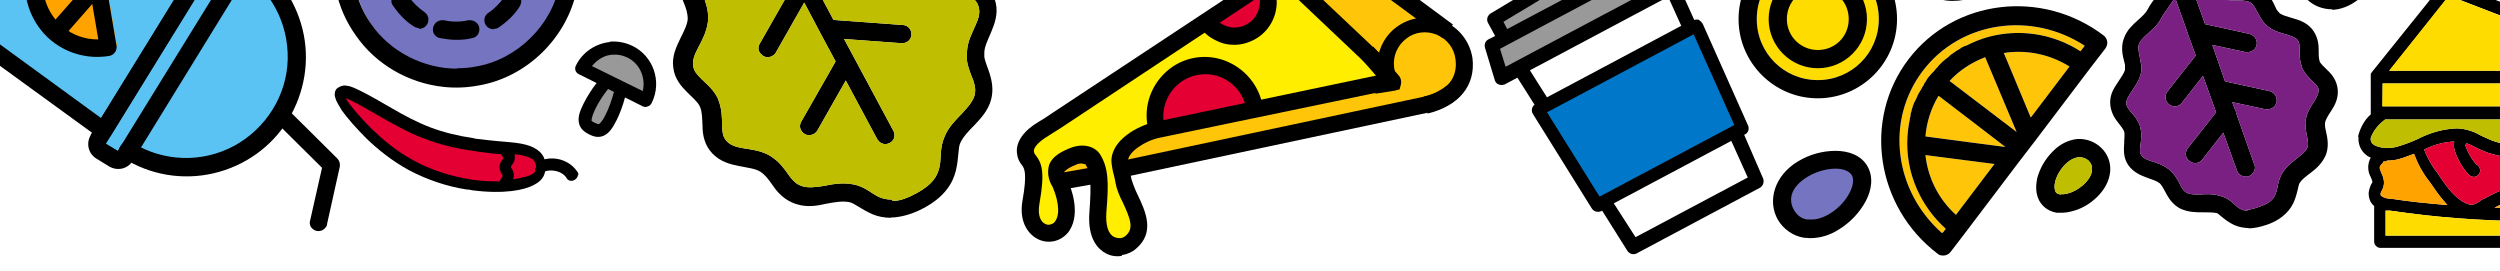 <?xml version="1.0" encoding="UTF-8"?>
<svg id="Layer_1" data-name="Layer 1" xmlns="http://www.w3.org/2000/svg" version="1.1" viewBox="0 0 590 64">
  <defs>
    <style>
      .cls-1 {
        fill: #ffdc00;
      }

      .cls-1, .cls-2, .cls-3, .cls-4, .cls-5, .cls-6, .cls-7, .cls-8, .cls-9, .cls-10, .cls-11, .cls-12 {
        stroke-width: 0px;
      }

      .cls-2 {
        fill: #e40032;
      }

      .cls-3 {
        fill: #ffc609;
      }

      .cls-4 {
        fill: #0077c8;
      }

      .cls-5 {
        fill: #bfbe00;
      }

      .cls-6 {
        fill: #999;
      }

      .cls-7, .cls-13 {
        fill: #000;
      }

      .cls-8 {
        fill: #792082;
      }

      .cls-9 {
        fill: #7474c1;
      }

      .cls-10 {
        fill: #fe0;
      }

      .cls-13 {
        stroke: #000;
        stroke-miterlimit: 10;
        stroke-width: .5px;
      }

      .cls-11 {
        fill: #ffa300;
      }

      .cls-12 {
        fill: #5bc2f4;
      }
    </style>
  </defs>
  <path class="cls-1" d="M429,18.9c-8,0-14.4-6.4-14.4-14.4s6.4-14.4,14.4-14.4,14.4,6.4,14.4,14.4-6.4,14.4-14.4,14.4Z"/>
  <path class="cls-9" d="M108.5,16.9c-8,0-16.1-4.1-20.7-10.9h0c-6-8.4-6.2-20.8-.3-29.4,0-.1.2-.3.2-.4h0c8.4-2.3,20-4.9,34.6-6.9.1.1.3.2.4.3h0c8.3,5.6,12.7,16.4,10.7,26.3h0c-1.8,10.2-10.4,18.9-20.4,20.5h0s0,0,0,0c-1.5.3-3,.4-4.4.4h0Z"/>
  <path class="cls-3" d="M458.3,55c-11.3-10-13.4-26.6-4.5-38.3,8.9-11.7,25.6-14.1,38.2-5.9l-1,1.3c-6.7-4.3-14.6-5.3-21.7-3.4h0s0,0,0,0c-1.8.5-3.6,1.2-5.3,2.1,0,0-.1,0-.2,0-.3.1-.5.3-.8.4-.1,0-.2.1-.3.2-.2.1-.4.3-.6.4-.2,0-.3.2-.5.3-.1,0-.2.1-.3.2-.4.3-.8.5-1.1.8-.1,0-.2.2-.3.3-.2.1-.4.3-.5.4-.1,0-.3.2-.4.3-.2.1-.3.3-.5.4-.1.1-.3.3-.4.4-.1.1-.3.3-.4.4-.2.2-.3.3-.4.5-.1.1-.3.3-.4.4-.2.2-.3.4-.5.6,0,.1-.2.2-.3.3-.3.3-.5.6-.8.9h0s0,0,0,0c0,0,0,0,0,0-.3.3-.5.6-.7,1,0,.1-.1.2-.2.3-.1.2-.3.4-.4.7,0,.2-.2.3-.3.5-.1.2-.2.4-.3.5,0,.2-.2.4-.3.5,0,.2-.2.3-.3.5,0,.2-.2.4-.3.6,0,.2-.1.3-.2.5,0,.2-.2.4-.3.6,0,.1-.1.3-.2.4-.1.3-.3.7-.4,1,0,.2-.1.4-.2.6,0,.1,0,.3-.1.4,0,.3-.1.5-.2.7,0,0,0,.2,0,.3,0,.3-.1.6-.2.9,0,0,0,.1,0,.2-.4,1.9-.6,3.8-.6,5.7h0c0,7.4,3.2,14.8,9.1,20.1l-.6.8Z"/>
  <path class="cls-3" d="M461.6,50.7c-4.2-3.8-6.6-8.8-7.2-14.1l16.3,2.1-9.1,12Z"/>
  <path class="cls-3" d="M473.4,34.7l-9.2-1.2-9.8-1.3c.3-3.4,1.3-6.6,3.1-9.6l8.5,6.5,7.3,5.6Z"/>
  <path class="cls-3" d="M476,31.2l-15.9-12.1c2.4-2.6,5.3-4.4,8.4-5.6l7.4,17.6Z"/>
  <path class="cls-3" d="M479.2,27.6l-4.5-10.8-1.8-4.3c5.2-.8,10.7.2,15.5,3.2l-9.1,12Z"/>
  <path class="cls-7" d="M458.5,60.3c0,0,.1,0,.2,0,.6,0,1.2-.3,1.6-.8l3.3-4.3,12.8-16.9,2-2.6,2-2.6,12.8-16.9,3.7-4.8h0c.3-.5.5-1,.4-1.6s-.4-1.1-.8-1.4c-14.6-11.1-35.3-8.6-46.1,5.6-10.8,14.2-7.7,34.8,6.9,45.9.3.3.8.4,1.2.4h0ZM458.3,55c-11.3-10-13.4-26.6-4.5-38.3,8.9-11.7,25.6-14.1,38.2-5.9l-1,1.3c-6.7-4.3-14.6-5.3-21.7-3.4h0s0,0,0,0c-1.8.5-3.6,1.2-5.3,2.1,0,0-.1,0-.2,0-.3.1-.5.3-.8.4-.1,0-.2.1-.3.2-.2.1-.4.3-.6.4-.2,0-.3.2-.5.3-.1,0-.2.1-.3.2-.4.3-.8.5-1.1.8-.1,0-.2.2-.3.3-.2.1-.4.3-.5.4-.1,0-.3.2-.4.3-.2.1-.3.3-.5.4-.1.1-.3.3-.4.4-.1.1-.3.3-.4.4-.2.2-.3.3-.4.5-.1.1-.3.3-.4.4-.2.2-.3.4-.5.6,0,.1-.2.2-.3.3-.3.3-.5.6-.8.9h0s0,0,0,0c0,0,0,0,0,0-.3.3-.5.6-.7,1,0,.1-.1.2-.2.3-.1.2-.3.4-.4.7,0,.2-.2.3-.3.5-.1.2-.2.4-.3.5,0,.2-.2.4-.3.5,0,.2-.2.3-.3.5,0,.2-.2.4-.3.6,0,.2-.1.3-.2.5,0,.2-.2.4-.3.6,0,.1-.1.3-.2.4-.1.3-.3.7-.4,1,0,.2-.1.4-.2.6,0,.1,0,.3-.1.4,0,.3-.1.5-.2.7,0,0,0,.2,0,.3,0,.3-.1.6-.2.9,0,0,0,.1,0,.2-.4,1.9-.6,3.8-.6,5.7h0c0,7.4,3.2,14.8,9.1,20.1l-.6.8ZM530.5,53.9c1.3,0,2.9-.3,4.6-.9,3.7-1.3,5.6-3.6,6.4-5.7.8-2.1.9-3.6,1.2-4.1.5-.8,1.4-1.5,2.6-2.4,1.2-.9,2.6-2.1,3.5-4,.7-1.6.6-3.3.4-4.5-.2-1.2-.5-2.1-.5-2.7,0-.2,0-.4,0-.6.1-.7.7-1.7,1.5-2.9.8-1.2,1.7-2.9,1.5-5-.2-2.1-1.4-3.6-2.4-4.5-1-1-1.7-1.6-1.9-2.2h0s0,0,0-.1c-.2-.6-.2-1.5-.2-2.8,0-1.3-.3-3.1-1.6-4.7-1.4-1.6-3.1-2.1-4.5-2.5-1.4-.4-2.4-.7-3-1.1-.3-.3-.5-.5-.8-.9h0c-.6-1.1-1.3-3.6-3.9-5.1-1.8-1-3.6-1.1-5.1-1.1-1.5,0-2.6,0-3.3-.4-3-1.3-4.4-.8-9.1-2.9l-3.9-11.1h0c-.2-.6-.6-1-1.1-1.3-.5-.3-1.1-.3-1.7-.1s-1,.6-1.2,1.1c-.2.5-.3,1.1,0,1.7l4,11.1c-2.4,4.9-3.7,5.2-5.2,8.1-.4.8-1.2,1.5-2.3,2.5-1.1,1-2.5,2.2-3.2,4.1-1.1,2.8,0,5.2.2,6.4h0c0,.5,0,.8,0,1.2-.2.7-.8,1.6-1.6,2.8-.8,1.2-1.9,2.7-1.9,4.8,0,2,.9,3.6,1.7,4.6.8,1,1.4,1.8,1.6,2.3h0s0,0,0,.1c.2.6,0,1.5,0,2.9-.1,1.4-.2,3.3,1,5,1.2,1.7,3,2.4,4.3,2.9,1.4.5,2.4.8,3,1.3.2.1.3.3.4.4.4.5.8,1.3,1.4,2.4.6,1.1,1.6,2.4,3.1,3.2,1.9.9,3.7.9,5.2.9,1.5,0,2.6,0,3.5.2.5.2,1.4,1.3,3.3,2.4,1,.6,2.2,1,3.7,1.1.2,0,.4,0,.6,0h0ZM461.6,50.7c-4.2-3.8-6.6-8.8-7.2-14.1l16.3,2.1-9.1,12ZM486.6,50.2c.7,0,1.5-.1,2.2-.3,2.3-.5,4.5-1.8,6.2-3.5,1.8-1.8,2.8-3.8,3-5.9.2-2.1-.6-4.2-2.1-5.6-1.5-1.5-3.6-2.2-5.6-2.1-2.1.2-4.2,1.2-5.9,3-1.8,1.8-3,4-3.6,6.2-.5,2.3-.4,4.8,1.4,6.6.9.9,2,1.4,3.1,1.6.4,0,.9,0,1.3,0h0ZM530.5,49.7c-.1,0-.2,0-.3,0-.8,0-1.3-.3-1.8-.6-1-.6-1.9-2.1-4.2-2.8-1.9-.6-3.6-.5-5-.4-1.4,0-2.4,0-3.1-.4-.6-.3-.9-.7-1.3-1.4s-.9-1.9-1.8-3c-.3-.4-.7-.7-1.1-1.1-1.5-1.2-3.1-1.6-4.3-2-1.2-.4-1.8-.7-2.2-1.3-.4-.5-.4-1-.3-2.1.1-1.1.5-2.7,0-4.5h0s0,0,0,0c0-.1,0-.3-.1-.4-.6-1.7-1.6-2.7-2.3-3.5-.6-.8-.9-1.2-.9-1.9h0s0,0,0,0c0-.7.4-1.4,1.1-2.5.7-1.1,1.8-2.4,2.3-4.3.3-1,.2-2,0-2.8-.3-2.2-.8-3.2-.4-4.3.3-.8,1-1.5,2-2.4,1-.9,2.4-2,3.3-3.8.7-1.3,1.8-2.5,3.2-4.8l3.1,8.7h0c0,.3.2.7.3.9l1.5,4.1-6.7,8.5c-.5.7-.6,1.6-.2,2.3.4.8,1.2,1.2,2,1.2.6,0,1.2-.3,1.6-.8l5-6.4,3.1,8.6-6.7,8.5h0c-.5.7-.6,1.6-.2,2.3s1.2,1.2,2,1.2c.6,0,1.2-.3,1.6-.8l5-6.4,3.2,8.9h0c.3.9,1.2,1.5,2.2,1.5.7,0,1.3-.4,1.7-1,.4-.6.5-1.3.2-1.9l-4.3-12.2c0-.3-.1-.6-.3-.9l-.6-1.6,7.9,1.7h0c.1,0,.3,0,.4,0,1.1,0,2.1-.8,2.2-1.9.1-1.1-.6-2.1-1.7-2.4l-10.5-2.3-2.3-6.6h0s0,0,0,0l-.7-2,7.9,1.7c.1,0,.3,0,.4,0,1.1,0,2.1-.8,2.2-1.9.1-1.1-.6-2.1-1.7-2.4l-10.5-2.3-2.9-8.1c2.6.8,4.2,1.1,5.5,1.7,1.8.8,3.6.8,5,.8,1.4,0,2.4.1,3.1.5,1,.6,1.2,1.7,2.4,3.6h0c.4.7,1,1.5,1.8,2.1,1.6,1.2,3.2,1.5,4.5,1.9,1.2.4,2,.7,2.4,1.2.4.5.5,1,.5,2,0,1-.1,2.5.5,4.2h0s0,0,0,0c0,.1,0,.2.1.4h0c.8,1.7,2,2.7,2.8,3.5.8.8,1.1,1.2,1.1,1.8,0,.6-.3,1.3-.9,2.4-.7,1.1-1.7,2.4-2.1,4.3-.1.5-.2,1-.1,1.5,0,1.5.4,2.6.5,3.4.1.9.2,1.3-.1,2-.3.8-1.1,1.4-2.2,2.3-1.1.9-2.5,1.8-3.6,3.5-1.2,2-1.1,3.7-1.6,4.9-.5,1.2-1,2.2-3.9,3.2-1.4.5-2.3.7-3,.7h0ZM486.5,45.9c-.6,0-1-.2-1.2-.4-.3-.3-.6-1.2-.3-2.5.3-1.4,1.2-3,2.4-4.2s2.3-1.6,3.2-1.7c.9,0,1.6.2,2.3.8.6.6.9,1.3.8,2.2,0,.9-.5,2-1.7,3.2-1.2,1.2-2.8,2.1-4.2,2.4-.5.1-1,.2-1.3.1h0ZM473.4,34.7l-9.2-1.2-9.8-1.3c.3-3.4,1.3-6.6,3.1-9.6l8.5,6.5,7.3,5.6ZM476,31.2l-15.9-12.1c2.4-2.6,5.3-4.4,8.4-5.6l7.4,17.6ZM479.2,27.6l-4.5-10.8-1.8-4.3c5.2-.8,10.7.2,15.5,3.2l-9.1,12ZM429,23.2c10.3,0,18.7-8.4,18.7-18.7s-8.4-18.7-18.7-18.7-18.7,8.4-18.7,18.7,8.4,18.7,18.7,18.7ZM429,18.9c-8,0-14.4-6.4-14.4-14.4s6.4-14.4,14.4-14.4,14.4,6.4,14.4,14.4-6.4,14.4-14.4,14.4ZM429,16.1c6.4,0,11.6-5.2,11.6-11.6s-5.2-11.6-11.6-11.6-11.6,5.2-11.6,11.6,5.2,11.6,11.6,11.6ZM429,11.8c-4,0-7.3-3.2-7.3-7.3s3.2-7.3,7.3-7.3,7.3,3.2,7.3,7.3-3.2,7.3-7.3,7.3ZM550.4,2.3c.1,0,.3,0,.4,0,2.4-.2,4.8-1.4,6.9-3.4,2.1-2.1,3.5-4.6,4.1-7.3.6-2.6.4-5.5-1.6-7.5-2-2-4.9-2.2-7.5-1.6-2.6.6-5.2,2.1-7.3,4.1-2.1,2.1-3.3,4.4-3.4,6.8-.2,2.4.7,4.7,2.4,6.4,1.6,1.6,3.8,2.4,6,2.4h0ZM461,.2c1.7,0,3.1-.3,4.3-.8,2.8-1.2,4.4-2.7,5.6-2.9,1.5-.3,3.4,0,5.5.4,2.1.4,4.6.8,7.2,0,2.2-.7,3.7-2.2,4.8-3.6,1-1.3,1.8-2.5,2.6-3.3.3-.3.6-.5.9-.7,1.1-.7,2.9-.9,4.9-1.3,2-.4,4.5-1,6.4-3,1.9-2,2.2-4.5,2.3-6.4,0-1.9,0-3.5.6-4.6,0,0,0-.2.1-.2.5-1,1.7-2,3-3.3,1.3-1.3,2.9-3.1,3.2-5.7.4-2.7-.7-5-1.6-6.8-.9-1.9-1.7-3.4-1.8-4.7,0-.7,0-1.4.3-2.1h0c.4-1.2,1.2-2.8,1.6-4.7,8.1-.2,16.2-.6,24.2-1.2,0,.2,0,.4,0,.6,2.1,11.6,11.7,21.1,23.4,23.1,2.7.5,5.5.6,8.2.3h0c8.1-.9,15.9-5.3,20.6-12.1,4.7-6.4,6.3-14.7,4.8-22.4,3-1,6.1-2,9-3.2h0c.5-.1.9-.4,1.2-.7h0s0,0,0,0c.5-.6.6-1.5.3-2.2-3.7-16.9-12.5-32.8-25-45.4-24.3-25.2-63.2-36.1-98.1-27.7-37.2,8.2-67.6,37.8-75,73.2h0c-.2.6-.2,1.2,0,1.8.3.5.8.9,1.4,1.1,3.6,1.6,7.3,3,11,4.2-.6,2.4-.2,4.9,1.1,7,1.4,2.3,3.7,3.8,6.4,4.2s5.6-.3,8.4-2c1.8-1.1,3.3-2.5,4.6-4,1.9.4,3.7.7,5.6,1-.7.6-1.6,1.2-2.6,2-1.6,1.2-3.4,2.8-4.1,5.5-.6,2.7.3,5,1.1,6.9.8,1.9,1.6,3.5,1.6,4.8,0,.4,0,.7,0,1.1-.2,1.1-.7,2.4-1.3,4-.5,1.6-1,3.7-.3,6,.7,2.7,2.4,4.5,3.9,6,1.5,1.6,2.8,2.9,3.4,4.3.5,1.1.3,3.5,1,6.4.7,3,2.7,6.3,7.6,8.9,2.6,1.4,4.9,2.1,6.9,2.2h0c.3,0,.5,0,.7,0h0ZM550.1-2c-1,0-1.9-.4-2.6-1.1-.8-.8-1.2-1.8-1.1-3,0-1.2.7-2.6,2.2-4.1,1.5-1.5,3.5-2.6,5.2-3,1.7-.4,2.9-.1,3.5.4.5.5.8,1.7.4,3.4-.4,1.7-1.5,3.7-3,5.2-1.5,1.5-2.9,2.1-4.1,2.2-.2,0-.3,0-.4,0h0ZM461-4c-.2,0-.3,0-.5,0h0c-1.3-.1-2.9-.6-5.1-1.8-4.1-2.2-5-4-5.4-6.1-.5-2,0-4.4-1.2-7.2-1.1-2.4-2.8-4.1-4.2-5.6-1.4-1.5-2.5-2.7-2.9-4.2-.3-1.2-.2-2.2.3-3.5.4-1.3,1.2-2.8,1.5-4.7,0-.6.1-1.3,0-2-.1-2.5-1.2-4.6-2-6.3-.7-1.7-1.1-3-.8-4.2.3-1.2,1.1-2,2.4-3,1.4-1,3.2-2.1,4.6-4.2,0-.2.2-.3.3-.4h0s0,0,0,0c.2-.4.4-.8.6-1.2h0c.2-.3.3-.7.4-1.1.3-1.2.4-2.3.6-3.3.3-1.6.6-2.5,1.5-3.4,1-.9,2.4-1.2,4.3-1.4,1.9-.3,4.2-.4,6.5-1.6,1.2-.7,2.1-1.6,2.9-2.4,1.9-2.3,2.6-4.2,4.6-4.9,1.4-.5,3-.4,5.1-.2,2,.3,4.4.6,7,0,2.7-.7,5.4-.5,10.5-1.6l-7.1,13.3-16.3,1.1h0c-1.2,0-2.1,1.1-2.1,2.2,0,1.2,1,2.1,2.2,2.1,0,0,0,0,.1,0l13.6-1-7.4,13.9-16.3,1.2h0c-1.2,0-2.1,1-2.1,2.2,0,1.2,1,2.1,2.2,2.1,0,0,0,0,.1,0l13.6-1-11.6,21.6c-.4.7-.4,1.5,0,2.2.4.7,1.1,1.1,1.9,1,.8,0,1.5-.5,1.9-1.2l7.4-13.8,6.7,11.8c.4.7,1.2,1.1,2,1.1.8,0,1.5-.5,1.8-1.1.4-.7.4-1.5,0-2.1l-8.1-14.2,3.6-6.7s0,0,0,0l3.8-7.2,6.7,11.8c.4.7,1.2,1.1,2,1.1.8,0,1.5-.5,1.8-1.1s.4-1.5,0-2.1l-8.1-14.2,3.4-6.4h0c.2-.2.3-.5.4-.8l7.5-14c2,5,3.6,7,4.5,9.6,0,.1.1.2.1.3h0c0,.1.1.2.2.3.9,2.2,2.3,3.8,3.5,5.2,1.3,1.6,2.3,2.9,2.6,4.3.5,2.1-.7,3.7-1.5,6.6h0c-.3,1.1-.5,2.3-.4,3.7.2,2.6,1.4,4.6,2.3,6.3.9,1.7,1.4,3.1,1.2,4.3-.2,1.2-.8,2-1.9,3.1-1.1,1.1-2.8,2.3-3.8,4.4,0,.2-.2.3-.2.5,0,0,0,0,0,0-1,2.3-.9,4.4-.9,6.1,0,1.7-.3,2.7-1.1,3.7-.9.9-2.2,1.3-4,1.7-1.8.3-4.1.6-6.3,1.8-.6.4-1.2.8-1.6,1.2h0s0,0,0,0c-1.4,1.3-2.3,2.7-3.1,3.8-.8,1.1-1.5,1.7-2.7,2.1-1.4.5-3.1.3-5.1,0-2-.4-4.4-.9-7-.4-3,.5-4.6,2.4-6.4,3.1-.8.3-1.6.6-2.7.5h0ZM529.3-10.4c2.2,0,4.4-.3,6.5-1.2,8.5-3.4,12.6-13.2,9.2-21.7h0c-.4-1.1-1.7-1.6-2.8-1.2l-7.9,3.2c-.6-3.3-1.6-6.9-2.8-9.8-1.4-3.4-2.7-5.4-4.7-6.4-2-1-4-.3-5.3.3-1.4.5-3.2,1.4-4,3.5-.8,2.1-.3,4.5,1,7.9,1.2,2.9,2.9,6.1,4.8,9l-7.9,3.2h0c-.5.2-1,.6-1.2,1.2-.2.5-.2,1.1,0,1.7,2.6,6.4,8.7,10.3,15.2,10.4h0ZM529.3-14.7c-4.1,0-7.8-2.3-10-5.9l22-8.9c1.2,5.7-1.6,11.6-7.2,13.9-1.6.6-3.2.9-4.8.9h0ZM419.9-19.7c.7,0,1.4,0,2.1,0,1.8-.2,3.7-.8,5.4-1.8,6.8-3.9,9.1-12.7,5.2-19.5h0c-.3-.5-.8-.9-1.3-1-.6-.1-1.1,0-1.6.2l-5.8,3.3c-.9-2.6-2.1-5.3-3.3-7.4-1.6-2.7-2.9-4.3-4.9-4.9s-3.6.2-4.7.9c-1.1.6-2.6,1.7-3.1,3.6-.4,2,.3,4,1.8,6.7,1.2,2.2,3,4.5,4.8,6.6l-5.8,3.3h0c-1,.6-1.4,1.9-.8,3,2.6,4.5,7.2,7,12.1,7.2h0ZM420.3-24c-2.7,0-5.3-1.3-7.2-3.4l16.4-9.5c1.4,4.4-.2,9.2-4.3,11.5-1.2.7-2.5,1.1-3.7,1.3-.4,0-.8,0-1.2,0h0ZM527.3-28.5c-1.9-2.7-3.8-6.2-4.9-8.9-1.2-3-1.1-4.4-1-4.7.1-.4.4-.6,1.6-1,1.1-.5,1.5-.5,1.9-.4.4.2,1.4,1.1,2.6,4.1,1.1,2.8,2.2,6.6,2.7,9.8l-2.8,1.1ZM563.6-34.9c-1.4,0-2.9-.1-4.3-.4h0s0,0,0,0c-9.7-1.6-18.1-9.9-19.8-19.6h0c-1.9-9.5,2.4-19.8,10.4-25.2h0c.1,0,.3-.2.4-.3,14.3,1.9,25.5,4.4,33.7,6.6h0c0,.1.1.3.2.4,5.7,8.2,5.5,20-.3,28h0c-4.5,6.5-12.3,10.4-20.1,10.4h0ZM418.3-35.3c-1.8-2-3.7-4.5-4.9-6.6-1.3-2.3-1.4-3.4-1.3-3.6,0-.2.1-.3,1-.8.9-.5,1-.5,1.2-.5.2,0,1.1.6,2.4,2.9,1.2,2.1,2.4,4.9,3.3,7.5l-1.7,1ZM563.6-41.6c1.2,0,2.4-.1,3.6-.4h0c.6-.1,1.1-.4,1.4-.9.3-.5.4-1.1.3-1.6-.1-.6-.5-1.1-1-1.4-.5-.3-1.1-.4-1.7-.3-1.8.4-3.7.4-5.5,0-.6-.1-1.2,0-1.7.3-.5.3-.8.8-1,1.4-.1.6,0,1.2.3,1.6.3.5.8.8,1.4.9,1.2.3,2.4.4,3.6.4h0ZM554.8-44.3h0c1,0,1.8-.6,2.1-1.5.3-.9,0-1.9-.9-2.4-1.4-1-2.7-2.2-3.7-3.7-.3-.5-.8-.9-1.4-1s-1.2,0-1.7.3c-.5.3-.8.8-.9,1.4-.1.6,0,1.2.4,1.6,1.3,1.9,2.9,3.6,4.8,4.8.4.2.8.4,1.2.4h0ZM572.5-44.3h0c.4,0,.8-.2,1.2-.4,1.9-1.3,3.6-2.9,4.8-4.8.3-.5.5-1.1.4-1.6-.1-.6-.4-1.1-.9-1.4s-1.1-.4-1.7-.3c-.6.1-1.1.5-1.4,1-1,1.4-2.2,2.7-3.7,3.7-.8.5-1.2,1.5-.9,2.5.3.9,1.2,1.5,2.1,1.5h0ZM563.6-51.1c4.7,0,8.5-3.8,8.5-8.5s-3.8-8.5-8.5-8.5-8.5,3.8-8.5,8.5,3.8,8.5,8.5,8.5ZM579.1-54.2h0c1,0,1.9-.7,2.1-1.8.5-2.4.5-4.8,0-7.2h0c-.1-.6-.4-1.1-.9-1.4-.5-.3-1.1-.4-1.6-.3-.6.1-1.1.5-1.4,1-.3.5-.4,1.1-.3,1.7.4,1.8.4,3.7,0,5.5-.1.6,0,1.3.4,1.8.4.5,1,.8,1.7.8h0ZM548.2-54.2h0c.6,0,1.3-.3,1.7-.8.4-.5.6-1.2.4-1.8-.4-1.8-.4-3.7,0-5.5.1-.6,0-1.2-.3-1.7-.3-.5-.8-.8-1.4-1-.6-.1-1.2,0-1.6.3-.5.3-.8.8-.9,1.4-.5,2.4-.5,4.8,0,7.2.2,1,1.1,1.8,2.2,1.8h0ZM563.6-55.4c-2.3,0-4.2-1.8-4.2-4.2s1.8-4.2,4.2-4.2,4.2,1.8,4.2,4.2-1.8,4.2-4.2,4.2ZM426.4-57.1c-.4,0-.8,0-1.2,0-1.5-.2-2.6-1-3.4-2.2-.8-1.3-.9-2.6-.5-4,.5-1.4,1.6-2.9,3.7-4.2,2.1-1.3,4.7-2,6.8-2s3.5.7,4.1,1.6c.5.9.5,2.4-.4,4.3-1,1.9-2.8,3.9-4.9,5.2-1.6,1-3,1.4-4.3,1.5h0ZM510.7-57.7c-.6-2.5-2.2-4.3-3.5-5.9-1.4-1.6-2.5-3-3-4.4,0-.1,0-.2-.1-.3h0s0,0,0,0c0,0,0-.1-.1-.2-1.4-3.9-3.3-5.1-5.7-12.7l1.1-2c1.4,0,2.8,0,4.3,0,15.3,0,28.8.9,40.5,2.2-6.2,5.6-9.7,13.8-9.5,22.1-7.9.7-15.9,1.1-23.9,1.2h0ZM522.9-59.6c.5,0,1,0,1.5-.1,2.6-.4,4.8-2,6.1-4.2,2.7-4.5.8-10.5-4.7-13.8-2.8-1.7-5.9-2.5-8.9-2.5-3,0-6,1-7.5,3.6-1.5,2.6-1,5.7.4,8.3,1.4,2.6,3.6,5,6.4,6.7,2.2,1.3,4.5,2,6.7,2h0ZM444.9-62c-1.7-.3-3.4-.6-5.1-.9,1-2.5,1.2-5.2-.2-7.5-1.6-2.6-4.7-3.6-7.8-3.6-3,0-6.3.9-9.1,2.7-1.5.9-2.8,2.1-3.8,3.3-2.3-.8-4.6-1.6-6.9-2.5,3.5-1.4,9.2-3.3,17.5-5.3,13.9-3.3,35-6.7,64.4-7.3-7.5,2.1-9.5,1.1-13.9,2.3-1.5.4-3.2.2-5.3,0-2.1-.3-4.6-.5-7.1.4-3.7,1.4-5.1,4.6-6.4,6.2h0s0,0,0,0c-.5.6-1,1-1.6,1.4-1.2.7-2.9.9-5,1.1-2,.3-4.5.6-6.6,2.4-2,1.7-2.6,4-2.9,5.9,0,.5-.2,1-.3,1.5h0ZM522.6-64c-1.2,0-2.6-.4-4.1-1.3-2-1.2-3.8-3.1-4.8-5-.9-1.8-1-3.3-.5-4.2.5-.8,1.8-1.5,3.8-1.5,2,0,4.5.6,6.6,1.9,4.1,2.5,4.6,5.5,3.2,7.9-.7,1.2-1.8,1.9-3.1,2.2-.3,0-.7,0-1.1,0h0ZM576.7-66.2h0c.8,0,1.5-.5,1.9-1.2.4-.7.3-1.6-.1-2.2-1.3-1.9-2.9-3.6-4.8-4.8h0c-.5-.3-1.1-.5-1.6-.4-.6.1-1.1.4-1.4.9-.3.5-.4,1.1-.3,1.6.1.6.5,1.1.9,1.4,1.4,1,2.7,2.2,3.7,3.7.4.6,1.1,1,1.8,1h0ZM550.5-66.2h0c.7,0,1.4-.4,1.8-1,1-1.4,2.2-2.7,3.7-3.7h0c.5-.3.8-.8.9-1.4.1-.6,0-1.2-.3-1.6-.3-.5-.8-.8-1.4-.9-.6-.1-1.2,0-1.6.4-1.9,1.3-3.6,2.9-4.8,4.8h0c-.5.7-.5,1.5-.1,2.3s1.1,1.2,2,1.1h0ZM590.9-69.3c-.3-.9-.7-1.8-1.1-2.7,1.9.6,3.4,1.1,4.7,1.5-1.2.4-2.4.8-3.6,1.2h0ZM566.8-72.9c1.1,0,2.1-.8,2.2-1.9.1-1.1-.6-2.1-1.8-2.3-2.4-.5-4.9-.5-7.2,0h0c-.6.1-1.1.4-1.4.9-.3.5-.4,1.1-.3,1.6.1.6.4,1.1.9,1.4.5.3,1.1.4,1.6.3,1.8-.4,3.7-.4,5.5,0h0c.1,0,.3,0,.4,0h0ZM597.6-74c-10.6-3.8-42.8-13.6-94-13.6s-59.3,3.8-75.1,7.5c-9,2.2-15.2,4.3-18.9,5.8,8.4-31.9,36.7-58.5,70.8-66h0s0,0,0,0c33.4-8,70.9,2.6,94,26.5,0,0,0,0,0,0,11.1,11.2,19,25,23,39.8h0ZM580.1-85.4h0c.7,0,1.3-.3,1.8-.9.4-.5.5-1.3.4-1.9-.7-2.7-1.7-5.3-2.9-7.7-.2-.5-.7-.9-1.2-1.1-.5-.2-1.2-.2-1.7,0-.5.3-.9.7-1.1,1.3-.2.6-.1,1.2.1,1.7,1.1,2.3,2,4.6,2.7,7,.2.9,1.1,1.6,2.1,1.6h0ZM573.3-99.8h0c.8,0,1.5-.5,1.9-1.2.3-.7.3-1.6-.2-2.2-10-14-25.6-22.9-41.7-27.3-1.9-.5-3.9-1-5.8-1.5-.6-.1-1.1,0-1.6.3-.5.3-.8.8-.9,1.4-.1.6,0,1.1.3,1.6.3.5.8.8,1.4.9,1.9.4,3.7.9,5.6,1.4h0c15.4,4.3,30.1,12.7,39.3,25.7.4.6,1.1,1,1.9.9h0Z"/>
  <path class="cls-7" d="M210.4,51.3c.2,0,.5,0,.7,0h0c2-.2,4.3-.8,6.9-2.2,4.9-2.6,6.9-5.9,7.6-8.9.7-3,.5-5.3,1-6.4.6-1.4,1.9-2.8,3.4-4.3,1.5-1.6,3.2-3.4,3.9-6,.6-2.3.2-4.3-.3-6-.5-1.6-1.1-2.9-1.3-4,0-.4,0-.7,0-1.1,0-1.3.8-2.9,1.6-4.8.8-1.9,1.7-4.3,1.1-6.9-.6-2.7-2.5-4.3-4.1-5.5-1-.7-1.9-1.4-2.6-2,1.9-.3,3.7-.6,5.6-1,1.2,1.5,2.8,2.9,4.6,4,2.8,1.7,5.7,2.4,8.4,2,2.6-.4,5-2,6.4-4.2,1.3-2.1,1.7-4.6,1.1-7,3.7-1.2,7.4-2.6,11-4.2.6-.2,1.1-.6,1.4-1.1.3-.5.3-1.2,0-1.8h0c-7.4-35.4-37.9-65-75-73.2-34.9-8.3-73.8,2.6-98.1,27.7-12.5,12.6-21.2,28.4-25,45.4-.3.7-.2,1.6.3,2.2h0s0,0,0,0c.3.4.7.6,1.2.8h0c3,1.2,6,2.3,9,3.2-1.5,7.7.1,15.9,4.8,22.4,4.7,6.8,12.4,11.2,20.6,12.1h0c2.7.3,5.5.2,8.2-.3,11.6-1.9,21.3-11.5,23.4-23.1,0-.2,0-.4,0-.6,8.1.7,16.1,1.1,24.2,1.2.4,1.9,1.3,3.5,1.6,4.7h0s0,0,0,0c.2.8.3,1.4.3,2.1-.1,1.3-.9,2.9-1.8,4.7-.9,1.9-2,4.1-1.6,6.8.3,2.6,1.9,4.4,3.2,5.7,1.3,1.3,2.5,2.3,3,3.3,0,0,0,.1.1.2.5,1.1.5,2.6.6,4.6,0,1.9.4,4.4,2.3,6.4,1.9,2,4.3,2.6,6.4,3,2,.4,3.8.6,4.9,1.3.3.2.6.4.9.7.8.7,1.6,1.9,2.6,3.3,1,1.3,2.5,2.8,4.8,3.6,2.6.9,5.1.5,7.2,0,2.1-.4,3.9-.7,5.5-.4,1.2.2,2.8,1.7,5.6,2.9,1.2.5,2.7.8,4.3.8h0ZM210.4,47.1c-1.1,0-1.9-.2-2.7-.5-1.8-.7-3.5-2.6-6.4-3.1-2.6-.5-5,0-7,.4-2,.3-3.7.5-5.1,0-1.2-.4-1.9-1.1-2.7-2.1-.8-1.1-1.7-2.5-3.1-3.8h0s0,0,0,0c-.5-.4-1-.8-1.6-1.2-2.2-1.3-4.5-1.5-6.3-1.8-1.8-.3-3.1-.7-4-1.7-.9-.9-1-2-1.1-3.7,0-1.7,0-3.9-.9-6.1,0,0,0,0,0,0,0-.1-.1-.3-.2-.5-1.1-2.1-2.7-3.3-3.8-4.4-1.1-1.1-1.8-1.9-1.9-3.1-.2-1.3.3-2.6,1.2-4.3.9-1.7,2-3.7,2.3-6.3.1-1.4-.1-2.6-.4-3.7h0c-.8-2.9-2-4.5-1.5-6.6.3-1.4,1.3-2.7,2.6-4.3,1.2-1.4,2.6-3.1,3.5-5.2,0-.1.2-.2.2-.3h0c0-.1,0-.2.1-.3.9-2.6,2.5-4.6,4.5-9.6l7.5,14c0,.3.2.6.4.8h0l3.4,6.4-8.1,14.2c-.4.7-.4,1.5,0,2.1s1.1,1.1,1.8,1.1c.8,0,1.6-.4,2-1.1l6.7-11.8,3.8,7.2s0,0,0,0l3.6,6.7-8.1,14.2c-.4.7-.4,1.5,0,2.1.4.7,1.1,1.1,1.8,1.1.8,0,1.6-.4,2-1.1l6.7-11.8,7.4,13.8c.4.7,1.1,1.2,1.9,1.2.8,0,1.5-.4,1.9-1,.4-.7.4-1.5,0-2.2l-11.6-21.6,13.6,1s0,0,.1,0c1.2,0,2.2-.9,2.2-2.1,0-1.2-.9-2.2-2.1-2.2h0s-16.3-1.2-16.3-1.2l-7.4-13.9,13.6,1s0,0,.1,0c1.2,0,2.2-.9,2.2-2.1,0-1.2-.9-2.2-2.1-2.2h0s-16.3-1.1-16.3-1.1l-7.1-13.3c5.2,1.1,7.9.9,10.5,1.6,2.6.7,4.9.3,7,0,2-.2,3.7-.3,5.1.2,2,.8,2.7,2.6,4.6,4.9.7.9,1.6,1.7,2.9,2.4,2.3,1.3,4.6,1.4,6.5,1.6,1.9.2,3.3.6,4.3,1.4.9.8,1.2,1.8,1.5,3.4.2,1,.3,2.1.6,3.3,0,.4.1.8.4,1.1h0c.2.4.3.8.6,1.2,0,0,0,0,0,0h0c0,.1.2.3.3.4,1.3,2.1,3.2,3.2,4.6,4.2,1.4,1,2.1,1.7,2.4,3,.3,1.2,0,2.5-.8,4.2-.7,1.7-1.9,3.7-2,6.3,0,.7,0,1.4,0,2,.3,1.9,1,3.4,1.5,4.7.4,1.3.6,2.2.3,3.5-.4,1.4-1.5,2.7-2.9,4.2-1.4,1.5-3.2,3.1-4.2,5.6-1.2,2.7-.7,5.2-1.2,7.2-.5,2-1.4,3.9-5.4,6.1-2.2,1.2-3.8,1.7-5.1,1.8h0c-.2,0-.3,0-.5,0h0ZM107.8,16.2c-7.8,0-15.7-4-20.1-10.4h0c-5.9-8.1-6-19.9-.3-28.1,0-.1.2-.3.2-.4h0c8.2-2.2,19.4-4.7,33.7-6.6.1.1.3.2.4.3h0c8.1,5.3,12.3,15.6,10.4,25.1h0c-1.7,9.8-10.1,18-19.8,19.6h0s0,0,0,0c-1.4.3-2.9.4-4.3.4h0ZM107.8,9.4c1.2,0,2.4-.1,3.6-.4.6-.1,1.1-.4,1.4-.9.3-.5.4-1.1.3-1.6-.1-.6-.5-1.1-1-1.4-.5-.3-1.1-.4-1.7-.3-1.8.4-3.7.4-5.5,0-.6-.1-1.2,0-1.7.3-.5.3-.8.8-1,1.4-.1.6,0,1.2.3,1.6.3.5.8.8,1.4.9h0c1.2.2,2.4.4,3.6.4h0ZM116.6,6.8c.4,0,.9-.1,1.2-.4,1.9-1.3,3.6-2.9,4.8-4.8.3-.5.5-1.1.4-1.6-.1-.6-.4-1.1-.9-1.4-.5-.3-1.1-.4-1.7-.3s-1.1.5-1.4,1c-1,1.4-2.2,2.7-3.7,3.7-.8.5-1.2,1.5-.9,2.4.3.9,1.1,1.5,2.1,1.5h0s0,0,0,0ZM98.9,6.8c1,0,1.8-.6,2.1-1.5.3-.9,0-1.9-.9-2.5-1.4-1-2.7-2.2-3.7-3.7-.3-.5-.8-.8-1.4-1-.6-.1-1.2,0-1.7.3s-.8.8-.9,1.4c-.1.6,0,1.2.4,1.6,1.3,1.9,2.9,3.6,4.8,4.8.3.2.7.4,1.2.4h0s0,0,0,0ZM116.3-8.5c0-4.7-3.8-8.5-8.5-8.5s-8.5,3.8-8.5,8.5S103.1,0,107.8,0s8.5-3.8,8.5-8.5ZM92.3-3.1c.7,0,1.3-.3,1.7-.8.4-.5.6-1.2.4-1.8-.4-1.8-.4-3.7,0-5.5.1-.6,0-1.2-.3-1.7-.3-.5-.8-.8-1.4-1-.6-.1-1.2,0-1.6.3-.5.3-.8.8-.9,1.4h0c-.5,2.4-.5,4.8,0,7.2.2,1,1.1,1.7,2.1,1.8h0s0,0,0,0ZM123.2-3.1c1.1,0,2-.7,2.2-1.8.5-2.4.5-4.8,0-7.2-.1-.6-.4-1.1-.9-1.4-.5-.3-1.1-.4-1.6-.3-.6.1-1.1.5-1.4,1-.3.5-.4,1.1-.3,1.7.4,1.8.4,3.7,0,5.5-.1.6,0,1.3.4,1.8.4.5,1,.8,1.7.8h0s0,0,0,0ZM103.6-8.5c0-2.3,1.8-4.2,4.2-4.2s4.2,1.8,4.2,4.2-1.8,4.2-4.2,4.2-4.2-1.8-4.2-4.2ZM245-6.1c-1.2,0-2.7-.5-4.3-1.5-2.1-1.3-3.9-3.3-4.9-5.2-1-1.9-1-3.4-.4-4.3.5-.9,1.9-1.6,4.1-1.6s4.7.7,6.8,2c2.1,1.3,3.2,2.8,3.7,4.2.5,1.4.3,2.7-.5,4-.8,1.3-1.9,2-3.4,2.2-.4,0-.8,0-1.2,0h0ZM160.7-6.7c-8-.1-15.9-.5-23.9-1.2.2-8.3-3.3-16.6-9.5-22.1,11.7-1.3,25.2-2.2,40.5-2.2s2.9,0,4.3,0l1.1,2c-2.4,7.6-4.3,8.9-5.7,12.7,0,0,0,.1-.1.2h0s0,0,0,0c0,.1,0,.2-.1.3-.5,1.4-1.6,2.8-3,4.4-1.3,1.6-2.9,3.4-3.5,5.9h0ZM148.4-8.6c2.2,0,4.5-.6,6.7-2,2.8-1.7,5-4.1,6.4-6.7,1.4-2.6,1.9-5.7.4-8.3-1.5-2.6-4.5-3.6-7.5-3.6-3,0-6.1.8-8.9,2.5-5.5,3.3-7.3,9.3-4.7,13.8,1.3,2.2,3.6,3.8,6.1,4.2.5,0,1,.1,1.5.1h0ZM226.5-10.9c0-.5-.2-1-.3-1.5-.3-1.8-1-4.1-2.9-5.9-2.1-1.8-4.5-2.2-6.6-2.4-2.1-.3-3.8-.5-5-1.1-.7-.4-1.1-.8-1.6-1.4h0s0,0,0,0c-1.3-1.6-2.7-4.8-6.4-6.2-2.5-1-5-.7-7.1-.4-2.1.2-3.9.4-5.3,0-4.3-1.2-6.4-.2-13.9-2.3,29.4.6,50.5,4,64.4,7.3,8.3,2,14,3.9,17.5,5.3-2.3.9-4.6,1.7-6.9,2.5-1-1.2-2.2-2.3-3.8-3.3-2.8-1.7-6.1-2.7-9.1-2.7-3,0-6.1,1-7.8,3.6-1.4,2.3-1.2,5.1-.2,7.5-1.7.3-3.4.6-5.1.9h0ZM148.8-12.9c-.4,0-.8,0-1.1,0-1.4-.2-2.4-1-3.1-2.2-1.4-2.4-.9-5.4,3.2-7.9,2-1.2,4.5-1.9,6.6-1.9,2,0,3.3.7,3.8,1.5.5.8.5,2.3-.5,4.2-.9,1.8-2.7,3.8-4.8,5-1.5.9-2.9,1.3-4.1,1.3h0ZM94.7-15.2c.7,0,1.4-.4,1.8-1,1-1.4,2.2-2.7,3.7-3.7.5-.3.8-.8.9-1.4.1-.6,0-1.2-.3-1.6-.3-.5-.8-.8-1.4-.9-.6-.1-1.2,0-1.6.4h0c-1.9,1.3-3.6,2.9-4.8,4.8-.5.7-.5,1.5-.1,2.2.4.7,1.1,1.2,1.9,1.2h0ZM120.9-15.1c.8,0,1.6-.4,2-1.1s.3-1.6-.1-2.3h0c-1.3-1.9-2.9-3.6-4.8-4.8-.5-.3-1.1-.5-1.6-.4-.6.1-1.1.4-1.4.9-.3.5-.4,1.1-.3,1.6.1.6.5,1.1.9,1.4h0c1.4,1,2.7,2.2,3.7,3.7.4.6,1.1,1,1.8,1h0ZM80.4-18.2c-1.2-.4-2.4-.8-3.6-1.2,1.3-.5,2.9-1,4.7-1.5-.4.9-.8,1.8-1.1,2.7h0ZM104.6-21.8c.1,0,.3,0,.4,0h0c1.8-.4,3.7-.4,5.5,0,.6.1,1.1,0,1.6-.3.5-.3.8-.8.9-1.4.1-.6,0-1.1-.3-1.6-.3-.5-.8-.8-1.4-.9h0c-2.4-.5-4.9-.5-7.2,0-1.1.2-1.9,1.2-1.8,2.3.1,1.1,1.1,2,2.2,1.9h0ZM73.8-22.9c3.9-14.8,11.9-28.6,23-39.8,0,0,0,0,0,0,23.1-23.9,60.7-34.5,94-26.5,0,0,0,0,0,0h0c34.1,7.5,62.4,34.1,70.8,66-3.7-1.5-9.9-3.7-18.9-5.8-15.8-3.8-40.2-7.5-75.1-7.5-51.1,0-83.3,9.8-94,13.6h0ZM91.3-34.4c1,0,1.8-.7,2.1-1.6.7-2.4,1.6-4.7,2.7-7,.3-.5.3-1.1.1-1.7-.2-.6-.6-1-1.1-1.3-.5-.3-1.1-.3-1.7,0-.5.2-1,.6-1.2,1.1-1.2,2.5-2.2,5.1-2.9,7.7-.2.7,0,1.4.4,1.9.4.5,1.1.9,1.8.9h0,0ZM98.1-48.7c.7,0,1.4-.3,1.9-.9,9.3-13,23.9-21.4,39.3-25.7h0c1.9-.5,3.7-1,5.6-1.4.6-.1,1.1-.5,1.4-.9.3-.5.4-1.1.3-1.6-.1-.6-.5-1.1-.9-1.4-.5-.3-1.1-.4-1.6-.3-2,.4-3.9.9-5.8,1.5-16.1,4.5-31.7,13.3-41.7,27.3-.5.6-.6,1.5-.2,2.2.3.7,1.1,1.2,1.9,1.2h0Z"/>
  <path class="cls-7" d="M427.2,56.2c2.2,0,4.5-.6,6.7-2,2.8-1.7,5-4.1,6.4-6.7,1.4-2.6,1.9-5.7.4-8.3-1.5-2.6-4.5-3.6-7.5-3.6-3,0-6.1.8-8.9,2.5-5.5,3.3-7.3,9.3-4.7,13.8,1.3,2.2,3.6,3.8,6.1,4.2.5,0,1,.1,1.5.1h0Z"/>
  <path class="cls-9" d="M427.6,51.8c-.4,0-.8,0-1.1,0-1.4-.2-2.4-1-3.1-2.2-1.4-2.4-.9-5.4,3.2-7.9,2-1.2,4.5-1.9,6.6-1.9,2,0,3.3.7,3.8,1.5.5.8.5,2.3-.5,4.2-.9,1.8-2.7,3.8-4.8,5-1.5.9-2.9,1.3-4.1,1.3h0Z"/>
  <g>
    <path class="cls-7" d="M144.1,9.9c-3.4.3-6.6,2.3-8.2,5.6-.4.8,0,1.7.7,2h0s4.2,2.1,4.2,2.1c-1.2,1.5-2.3,3.3-3.1,4.9-1,2-1.4,3.4-1,4.8.4,1.4,1.6,2,2.3,2.4.8.4,2,.9,3.3.4s2.2-1.7,3.2-3.7c.8-1.6,1.5-3.5,2-5.4l4.2,2.1c.4.2.8.2,1.2,0,.4-.1.7-.4.9-.8h0c2.5-5,.4-11.1-4.6-13.5-1.2-.6-2.6-.9-3.9-1-.5,0-1,0-1.5,0h0Z"/>
    <path class="cls-6" d="M144.6,12.9c.3,0,.6,0,.8,0,.9,0,1.8.3,2.7.7,3,1.5,4.3,4.8,3.6,7.9l-12-5.9c1.3-1.6,3-2.6,4.9-2.7h0Z"/>
    <path class="cls-6" d="M144.9,21.7c-.5,1.8-1.2,3.9-2,5.4-.8,1.7-1.5,2.2-1.6,2.2-.1,0-.2,0-.9-.3-.6-.3-.7-.4-.8-.5,0-.1,0-.9.8-2.6.7-1.5,1.9-3.4,3.1-4.9l1.2.6Z"/>
  </g>
  <path class="cls-5" d="M210.4,47.1c-1.1,0-1.9-.2-2.7-.5-1.8-.7-3.5-2.6-6.4-3.1-2.6-.5-5,0-7,.4-2,.3-3.7.5-5.1,0-1.2-.4-1.9-1.1-2.7-2.1-.8-1.1-1.7-2.5-3.1-3.8h0s0,0,0,0c-.5-.4-1-.8-1.6-1.2-2.2-1.3-4.5-1.5-6.3-1.8-1.8-.3-3.1-.7-4-1.7-.9-.9-1-2-1.1-3.7,0-1.7,0-3.9-.9-6.1,0,0,0,0,0,0,0-.1-.1-.3-.2-.5-1.1-2.1-2.7-3.3-3.8-4.4-1.1-1.1-1.8-1.9-1.9-3.1-.2-1.3.3-2.6,1.2-4.3.9-1.7,2-3.7,2.3-6.3.1-1.4-.1-2.6-.4-3.7h0c-.8-2.9-2-4.5-1.5-6.6.3-1.4,1.3-2.7,2.6-4.3,1.2-1.4,2.6-3.1,3.5-5.2,0-.1.2-.2.2-.3h0c0-.1,0-.2.1-.3.9-2.6,2.5-4.6,4.5-9.6l7.5,14c0,.3.2.6.4.8h0l3.4,6.4-8.1,14.2c-.4.7-.4,1.5,0,2.1s1.1,1.1,1.8,1.1c.8,0,1.6-.4,2-1.1l6.7-11.8,3.8,7.2s0,0,0,0l3.6,6.7-8.1,14.2c-.4.7-.4,1.5,0,2.1.4.7,1.1,1.1,1.8,1.1.8,0,1.6-.4,2-1.1l6.7-11.8,7.4,13.8c.4.7,1.1,1.2,1.9,1.2.8,0,1.5-.4,1.9-1,.4-.7.4-1.5,0-2.2l-11.6-21.6,13.6,1s0,0,.1,0c1.2,0,2.2-.9,2.2-2.1,0-1.2-.9-2.2-2.1-2.2h0s-16.3-1.2-16.3-1.2l-7.4-13.9,13.6,1s0,0,.1,0c1.2,0,2.2-.9,2.2-2.1,0-1.2-.9-2.2-2.1-2.2h0s-16.3-1.1-16.3-1.1l-7.1-13.3c5.2,1.1,7.9.9,10.5,1.6,2.6.7,4.9.3,7,0,2-.2,3.7-.3,5.1.2,2,.8,2.7,2.6,4.6,4.9.7.9,1.6,1.7,2.9,2.4,2.3,1.3,4.6,1.4,6.5,1.6,1.9.2,3.3.6,4.3,1.4.9.8,1.2,1.8,1.5,3.4.2,1,.3,2.1.6,3.3,0,.4.1.8.4,1.1h0c.2.4.3.8.6,1.2,0,0,0,0,0,0h0c0,.1.2.3.3.4,1.3,2.1,3.2,3.2,4.6,4.2,1.4,1,2.1,1.7,2.4,3,.3,1.2,0,2.5-.8,4.2-.7,1.7-1.9,3.7-2,6.3,0,.7,0,1.4,0,2,.3,1.9,1,3.4,1.5,4.7.4,1.3.6,2.2.3,3.5-.4,1.4-1.5,2.7-2.9,4.2-1.4,1.5-3.2,3.1-4.2,5.6-1.2,2.7-.7,5.2-1.2,7.2-.5,2-1.4,3.9-5.4,6.1-2.2,1.2-3.8,1.7-5.1,1.8h0c-.2,0-.3,0-.5,0h0Z"/>
  <path class="cls-8" d="M530.5,49.7c-.1,0-.2,0-.3,0-.8,0-1.3-.3-1.8-.6-1-.6-1.9-2.1-4.2-2.8-1.9-.6-3.6-.5-5-.4-1.4,0-2.4,0-3.1-.4-.6-.3-.9-.7-1.3-1.4s-.9-1.9-1.8-3c-.3-.4-.7-.7-1.1-1.1-1.5-1.2-3.1-1.6-4.3-2-1.2-.4-1.8-.7-2.2-1.3-.4-.5-.4-1-.3-2.1.1-1.1.5-2.7,0-4.5h0s0,0,0,0c0-.1,0-.3-.1-.4-.6-1.7-1.6-2.7-2.3-3.5-.6-.8-.9-1.2-.9-1.9h0s0,0,0,0c0-.7.4-1.4,1.1-2.5.7-1.1,1.8-2.4,2.3-4.3.3-1,.2-2,0-2.8-.3-2.2-.8-3.2-.4-4.3.3-.8,1-1.5,2-2.4,1-.9,2.4-2,3.3-3.8.7-1.3,1.8-2.5,3.2-4.8l3.1,8.7h0c0,.3.2.7.3.9l1.5,4.1-6.7,8.5c-.5.7-.6,1.6-.2,2.3.4.8,1.2,1.2,2,1.2.6,0,1.2-.3,1.6-.8l5-6.4,3.1,8.6-6.7,8.5h0c-.5.7-.6,1.6-.2,2.3s1.2,1.2,2,1.2c.6,0,1.2-.3,1.6-.8l5-6.4,3.2,8.9h0c.3.9,1.2,1.5,2.2,1.5.7,0,1.3-.4,1.7-1,.4-.6.5-1.3.2-1.9l-4.3-12.2c0-.3-.1-.6-.3-.9l-.6-1.6,7.9,1.7h0c.1,0,.3,0,.4,0,1.1,0,2.1-.8,2.2-1.9.1-1.1-.6-2.1-1.7-2.4l-10.5-2.3-2.3-6.6h0s0,0,0,0l-.7-2,7.9,1.7c.1,0,.3,0,.4,0,1.1,0,2.1-.8,2.2-1.9.1-1.1-.6-2.1-1.7-2.4l-10.5-2.3-2.9-8.1c2.6.8,4.2,1.1,5.5,1.7,1.8.8,3.6.8,5,.8,1.4,0,2.4.1,3.1.5,1,.6,1.2,1.7,2.4,3.6h0c.4.7,1,1.5,1.8,2.1,1.6,1.2,3.2,1.5,4.5,1.9,1.2.4,2,.7,2.4,1.2.4.5.5,1,.5,2,0,1-.1,2.5.5,4.2h0s0,0,0,0c0,.1,0,.2.1.4h0c.8,1.7,2,2.7,2.8,3.5.8.8,1.1,1.2,1.1,1.8,0,.6-.3,1.3-.9,2.4-.7,1.1-1.7,2.4-2.1,4.3-.1.5-.2,1-.1,1.5,0,1.5.4,2.6.5,3.4.1.9.2,1.3-.1,2-.3.8-1.1,1.4-2.2,2.3-1.1.9-2.5,1.8-3.6,3.5-1.2,2-1.1,3.7-1.6,4.9-.5,1.2-1,2.2-3.9,3.2-1.4.5-2.3.7-3,.7h0Z"/>
  <path class="cls-5" d="M486.5,45.9c-.6,0-1-.2-1.2-.4-.3-.3-.6-1.2-.3-2.5.3-1.4,1.2-3,2.4-4.2s2.3-1.6,3.2-1.7c.9,0,1.6.2,2.3.8.6.6.9,1.3.8,2.2,0,.9-.5,2-1.7,3.2-1.2,1.2-2.8,2.1-4.2,2.4-.5.1-1,.2-1.3.1h0Z"/>
  <g>
    <polygon class="cls-3" points="300.9 -9.1 302.7 -14.4 309.2 -15.7 337.6 2.9 346.3 12.4 345.3 18.9 340.6 24.7 266.3 39.9 252.1 43.1 249.5 40.6 253.9 36.3 261 34.5 328 18.7 300.9 -9.1"/>
    <polygon class="cls-10" points="302.8 -6.4 247.2 29.1 242.9 33.3 242.3 36 243.6 39.3 243.3 43.9 243.3 48.1 243.4 52.8 245.4 54.8 249.9 54.8 251.2 52.7 251.2 47.7 251 44.7 250.3 41.9 251.2 40.5 250.3 38.1 254.3 37.9 256.9 37.3 259.3 42 259.5 50.5 260.4 56 266.5 58.4 268 56.9 267.9 48.4 264.5 38 264.5 34.2 269 33.1 328 18.7 302.8 -6.4"/>
    <polygon class="cls-2" points="272.8 29.1 274.3 20.8 280.5 16 286.1 16 293.1 19 295.6 24.1 295.6 25.7 272.8 29.1"/>
    <polygon class="cls-2" points="285.4 4.8 298.7 -3.9 299.2 -.9 299.2 2.9 296.8 6.9 293.5 8 288.1 7 285.4 4.8"/>
    <path class="cls-7" d="M265.3,41.9l-.8-3.9,72.1-15.3c1.8-.5,3.5-1.4,5-2.6l2.5,3h0c-1.9,1.6-4.2,2.8-6.7,3.4l-72.1,15.3Z"/>
    <path class="cls-7" d="M250.3,40.8l8.5-1.5.7,3.9-8.5,1.5-.7-3.9Z"/>
    <path class="cls-7" d="M264.7,60.4c-1.3.2-2.6,0-3.7-.6-1.7-.9-4.4-3.3-3.9-9.7.5-6.9.3-9.3-.9-11.3h0c-.8-.3-1.6-.3-2.3.1-2.3.9-2.6,1.6-2.7,1.6s.3,1.2.6,1.8l.4.8c.3.7,3,7,.2,11.3h0c-.7,1.1-1.9,2-3.2,2.4-1.3.4-2.7.3-3.9-.2-2.4-1-4.9-4-4-9.2,1.2-6.7.4-7.7-.1-8.4h0c-.7-.8-1.1-1.8-1.2-2.9-.3-2.6,1.6-5.3,5.2-7.4.9-.5,1.8-1.1,2.8-1.8l54.5-36,2.2,3.3-54.5,36.1c-1.1.7-2.1,1.3-3,1.9-2,1.2-3.3,2.6-3.2,3.5h0c0,.3.2.7.4.9,1.4,1.8,2.3,3.8.9,11.5-.5,2.9.4,4.4,1.5,4.8h0c.4.2.9.2,1.3,0,.4-.1.8-.4,1-.8,1.4-2.1.1-6.2-.5-7.5,0-.2-.2-.5-.3-.7h0c-.9-1.5-1.2-3.3-.7-5,.6-1.6,2.1-2.8,4.8-3.9,3.4-1.4,6.1-.3,7.2,1.4,2,3.2,2.1,6.6,1.5,13.7-.2,3,.4,5.1,1.8,5.8h0c.4.2.9.3,1.4.3.5,0,.9-.2,1.3-.5,2-1.7,1.3-3.8-.6-7.9-.8-1.5-1.5-3.2-1.8-4.9,0-.4-.2-.9-.3-1.5h0c-.3-1-.5-2.1-.6-3.2-.2-5,6.1-8.6,10.6-9.5l54.4-11.4.8,3.9-54.4,11.3c-3.5.7-7.5,3.4-7.5,5.5.1.8.3,1.6.5,2.5,0,.7.3,1.3.3,1.7h0c.4,1.3.9,2.6,1.5,3.8,1.8,3.8,4.2,8.8-.4,12.7h0c-.9.8-2.1,1.3-3.3,1.5h0Z"/>
    <path class="cls-7" d="M340.6,9.1l-32.3-23.8c-1.7,0-3.4.6-4.6,1.9-1,1.2-.9,2.9.2,5.1l-3.5,1.8c-3.1-6-.1-9.4,1.4-10.6,2.6-2.2,7-2.9,8.8-1.6l32.3,23.9-2.4,3.2Z"/>
    <path class="cls-7" d="M327.1,19.5l-26.2-24.8,2.7-2.9,25.2,23.8-1,1,1.1,1.9-1.8,1Z"/>
    <path class="cls-7" d="M336.9,26.7l-.9-3.9c6.9-1.6,7.9-5.6,7.5-8.8-.3-2.6-2-4.8-4.4-5.8-2.4-1-5.2-.7-7.2.9-2.1,1.6-3.2,4.1-2.9,6.7.1,1,.4,1.9,1,2.8l-3.4,2.1c-.8-1.3-1.3-2.8-1.5-4.4-.3-3.9,1.4-7.7,4.6-10,3.2-2.3,7.3-2.8,11-1.3,3.6,1.5,6.2,4.8,6.8,8.7.8,6.5-3.2,11.3-10.6,13.1h0Z"/>
    <path class="cls-7" d="M324.6,22.1l-.6-3.9h1c0-.1-3.9-4.5-3.9-4.5l3-2.7,5.9,6.7c.6.6.8,1.5.6,2.3l-.3,1.1-1.2.3-4.4.7Z"/>
    <path class="cls-7" d="M292.5,10.5c-1.8.2-3.6,0-5.2-.8-1.6-.7-3.1-1.8-4.1-3.3l3.2-2.4c1.1,1.4,2.7,2.3,4.5,2.5,1.8.1,3.6-.6,4.8-1.9,1.2-1.3,1.8-3.1,1.6-4.9,0-.8-.4-1.7-.8-2.4l3.4-2c1.7,2.9,1.9,6.5.4,9.6s-4.4,5.1-7.8,5.6h0Z"/>
    <path class="cls-7" d="M271.2,31.2c-.2-.8-.4-1.5-.5-2.3-.6-4.9,1.5-9.7,5.4-12.7s9.2-3.6,13.7-1.6,7.7,6.2,8.3,11.1l-3.9.5c-.4-3.5-2.7-6.5-5.9-7.9-3.2-1.4-7-.9-9.8,1.2-2.8,2.1-4.3,5.6-3.9,9.1,0,.6.2,1.1.4,1.7l-3.8,1.1Z"/>
  </g>
  <g>
    <polygon class="cls-12" points="-7.3 -44.4 49.9 -11.9 51.8 -13.9 56.7 -11.2 55.6 -8.4 64.7 -2.5 69.8 7.6 67.6 25.5 55.4 36.3 39.8 39.2 31.2 37.9 29.2 37.2 23 35.1 23 30.4 -30.6 -6.7 -7.3 -44.4"/>
    <polygon class="cls-11" points="22.6 -18.8 27.6 10.9 17.9 11 11.6 6.4 6.8 -6 13 -15.1 22.6 -18.8"/>
    <path class="cls-7" d="M-31.8-13l18.3-29.7c1.3-2.1,4-2.8,6.2-1.7L51.8-13.9c.5.3.9.7,1,1.3s0,1.1-.2,1.6L26.2,31.9c-.3.5-.8.8-1.4.9s-1.1,0-1.6-.4L-30.6-6.7c-2-1.5-2.5-4.2-1.2-6.3h0ZM48-11.2L-9.2-40.7c-.3-.2-.6,0-.8.2L-28.3-10.8c-.2.3,0,.6.2.8L23.9,27.9,48-11.2Z"/>
    <path class="cls-7" d="M28.5,34.4c.6-1,1.9-1.3,2.8-.7,7.3,4.5,16.4,4.8,24,.7,7.5-4.1,12.4-11.9,12.6-20.4.2-8.6-4.1-16.6-11.4-21.1-.5-.3-.8-.7-1-1.3-.1-.5,0-1.1.2-1.6s.8-.8,1.3-.9c.5-.1,1.1,0,1.6.3,6.4,3.9,11,10.2,12.8,17.5,1.8,7.3.5,15-3.4,21.4-3.9,6.4-10.3,10.9-17.6,12.6-7.3,1.7-15,.4-21.3-3.6h0c-1-.6-1.3-1.9-.7-2.8h0Z"/>
    <path class="cls-7" d="M21.4,31.8L50.4-15.2c1.2-1.9,3.6-2.4,5.5-1.3l3.1,1.9c1.9,1.2,2.4,3.6,1.3,5.5l-29,47.1c-1.2,1.9-3.6,2.4-5.5,1.3l-3.1-1.9c-1.9-1.2-2.4-3.6-1.3-5.5h0ZM53.9-12.9l-28.9,46.8,2.8,1.7L56.7-11.2l-2.8-1.7Z"/>
    <path class="cls-7" d="M8.5-12.6c2.6-4.2,6.8-7.1,11.7-7.9.5,0,1.1,0,1.5.4s.7.8.8,1.3l5,29.6h0c.2,1.1-.6,2.2-1.7,2.4h0c-6.6,1.1-13.3-1.7-17-7.3-3.7-5.6-3.9-12.8-.4-18.5h0ZM18.9-15.9C12.9-13.9,9.2-7.7,10.3-1.5c1.1,6.3,6.5,10.9,12.9,10.8l-4.3-25.2Z"/>
    <path class="cls-7" d="M8.3-12.1c.6-.9,1.8-1.2,2.8-.7l13,7.4c.5.3.9.8,1,1.4.1.6,0,1.2-.5,1.7l-9.9,11.3c-.4.4-.9.7-1.4.7s-1.1-.1-1.5-.5c-.4-.4-.7-.9-.7-1.4,0-.6.2-1.1.5-1.5L19.9-3.1l-10.9-6.2h0c-.5-.3-.8-.7-1-1.2-.1-.5,0-1.1.2-1.6h0Z"/>
    <path class="cls-7" d="M64.4,25.9c.3-.5.9-.9,1.5-1,.6,0,1.2.1,1.7.6l12,11.9c.5.5.7,1.2.6,1.9l-3,13.5h0c0,.6-.4,1-.9,1.4-.5.3-1,.4-1.6.3-.5-.1-1-.5-1.3-.9-.3-.5-.4-1.1-.2-1.6l2.8-12.4-11.2-11.1h0c-.7-.7-.8-1.7-.3-2.5h0Z"/>
  </g>
  <polygon class="cls-6" points="354.4 5.1 386.8 -14.4 388.9 -10.5 355.6 7.2 354.4 5.1"/>
  <polygon class="cls-6" points="355.2 16.2 353.7 11.4 393.5 -9.8 396.6 -5.8 355.2 16.2"/>
  <path class="cls-13" d="M400-6.3l-5-6.2c-.4-.5-1.2-.7-1.8-.3l-1.8.9-2.7-5.1c-.2-.4-.5-.6-.9-.7-.4-.1-.8,0-1.1.2l-34.8,20.9c-.6.4-.9,1.2-.5,1.9l1.8,3.3-1.8.9c-.6.3-.9,1-.7,1.7l2.3,7.6c.1.4.4.8.8.9.4.2.8.1,1.2,0l3.2-1.7,4.3,6.8h0c-.4.2-.6.5-.7.9-.1.4,0,.8.2,1.1l13.9,22.3c.4.6,1.2.8,1.9.5l.4-.2,6.1,9.7c.4.6,1.2.8,1.8.5l29.1-15.5c.6-.3.9-1.1.7-1.8l-4.6-10.6.4-.2c.7-.3.9-1.2.6-1.8l-10.7-24c-.2-.3-.5-.6-.8-.8-.4-.1-.8,0-1.1.1h0s-3.3-7.3-3.3-7.3l3.2-1.7c.4-.2.6-.5.7-.9,0-.4-.1-.9-.3-1.3h0ZM354.4,5.1l32.4-19.5,2.1,3.9-33.3,17.7-1.1-2.1h0ZM412.8,42l-26.9,14.3-5.4-8.4,28.2-15,4.1,9.1ZM409.2,29.5l-31.8,16.9-12.4-19.9,34.6-18.4,9.5,21.4h0ZM397.1,6.2l-32.1,17.1-4.3-6.8L393.8-1.1l3.3,7.3h0ZM355.2,16.2l-1.5-4.8,39.8-21.2,3.1,3.9-41.4,22h0Z"/>
  <polygon class="cls-4" points="409.3 29.5 377.5 46.4 365.1 26.5 399.7 8.1 409.3 29.5"/>
  <g>
    <path class="cls-7" d="M556.6,32.3c-.1,1.5.4,3,1.5,4,.4.4.9.7,1.4.9-.4.7-.6,1.5-.6,2.3s.2,1.6.6,2.3c.2.4.3.7.4,1.1,0,.2-.2.4-.3.6-.3.6-.5,1.3-.6,2,0,1,.2,1.9.8,2.6.1.2.3.3.5.5v8.3c0,.4.1.8.4,1.1.3.3.6.5,1,.5h69.4c.4,0,.7-.2,1-.5.3-.3.4-.7.4-1.1v-7.9c1-.5,1.9-1.4,2.4-2.5.3-.7.4-1.6.4-2.4-.1-1-.5-2-1-2.9-.3-.5-.5-1-.6-1.6,0-.2.2-.3.3-.5.4-.5.6-1.1.7-1.7,0-.4,0-.9,0-1.3.4,0,.9,0,1.3,0,2.4,0,2.9-1.6,3-2.2.3-2.5-3.1-6.1-5.6-7.9v-8h0c0-.2,0-.3-.1-.4,0,0,0-.1,0-.2,0-.1-.1-.2-.2-.3v-.2c-.1,0-.4-.2-.4-.2,0,0-.1,0-.2,0l-54.5-20.9c-.3,0-.5,0-.8,0-.3,0-.5.2-.7.4l-16.8,20.9c0,.1-.2.2-.2.4h0c0,.2,0,.4,0,.5h0v8.5c0,.2,0,.4,0,.5-1.5,1.3-2.5,3.2-3,5.2h0ZM563.3,37.9c1,0,2-.1,3-.4,1.1-.3,2.3-.8,3.4-1.2.9,2.4,2.1,4.6,3.6,6.5.4.5.7,1,1,1.4,1,1.5,2.1,2.9,3.3,4.2-4.5-.4-8.9-.8-13.3-1.5h-.1c-.8,0-1.6-.2-2.3-.7,0-.1-.1-.3-.1-.4,0-.3.2-.6.3-.8.4-.7.6-1.5.5-2.3-.1-.7-.3-1.3-.6-1.9-.5-1.2-.6-1.4.2-2.2.1-.1.3-.3.3-.5h.7ZM583.3,41.6c.3.2.7.2,1.1,0,.3-.1.6-.4.8-.8.2-.4.2-.8,0-1.1-.1-.4-.4-.7-.7-.8-1.2-1.3-2.1-2.9-2.7-4.6.1-.2.2-.3.3-.5.6.2,1.2.5,1.8.8l1.4.7c2.4,1.1,4.9,1.7,7.5,1.8,2-.1,3.8-1,5.3-2.5.9-1,2.1-1.6,3.3-1.9,1.9,0,3.8.5,5.4,1.6,1.6.9,3.2,1.5,4.9,1.8,2.2.1,4.4-.3,6.4-1.2-1.2.8-2.5,1.5-3.9,2-4.5,1.8-9.4,3.3-14.1,4.7-1.7.5-3.3,1-5,1.6-3.1.9-6.2,2.2-9,3.8h-.2c-1.6,1.2-2.4,1.6-3.6,1.1-1.8-.6-3.9-2.6-6-5.7-.3-.4-.6-.9-1-1.5-1.4-1.7-2.4-3.6-3.2-5.6,2.2-1.1,4.6-1.8,7.1-1.9,0,.3-.1.5-.1.8,0,2.4,2.8,6.8,4.2,7.5h0ZM563,55.5v-5.8h1c10.7,1.6,21.4,2.4,32.2,2.5h.2c11.2,0,22.3-.9,33.3-2.5v5.9h-66.7ZM632.4,45.2c-.2.5-.6.8-1,1.1-11.6,1.8-23.3,2.8-35.1,2.8h-.2c-2.5,0-4.9,0-7.4-.1,2.3-1.2,4.8-2.2,7.3-3l4.9-1.6c4.7-1.5,9.6-3,14.2-4.8,7.1-2.8,6.5-5.1,6.4-5.8h0c.7-.3,1.5-.4,2.2-.3,1.8.2,3.5.6,5.2,1.3.1.2.3.4.5.5,2.2,1.2,2.4,1.8,2.5,1.8,0,.2-.2.3-.3.5-.4.6-.7,1.3-.8,2.1,0,1.2.4,2.3.9,3.2.3.5.5,1.1.7,1.7,0,.3,0,.5,0,.7h0ZM636.1,33.3h-.1c-2-.1-4-.6-5.9-1.4-1.9-.8-4-1.3-6-1.6-2.2,0-4.4.5-6.4,1.5-1.7.8-3.6,1.2-5.5,1.2-1.4-.3-2.8-.8-4.1-1.6-2.1-1.3-4.5-1.9-6.8-1.8-1.8.3-3.4,1.2-4.7,2.6-.9,1.1-2.2,1.7-3.6,1.9-2.2,0-4.4-.6-6.4-1.6-.5-.2-.9-.4-1.3-.6-1.7-1-3.5-1.5-5.4-1.6-3.2.1-6.4,1-9.3,2.5-1.5.7-3.1,1.3-4.8,1.8-1.6.5-4.5.5-5.8-.6-.4-.3-.6-.9-.5-1.5.7-1.8,1.9-3.2,3.4-4.3,0,0,.1,0,.2,0h67.9c2.1,1.3,3.9,3,5.3,5.2h0ZM562.3,19.7h68.3v5.4h-68.3v-5.4ZM578-1l45.9,17.7h-60l14.1-17.7Z"/>
    <polygon class="cls-1" points="562.3 19.7 630.5 19.7 630.5 25.1 562.2 25.1 562.3 19.7"/>
    <polygon class="cls-1" points="577.9 -1 623.8 16.7 563.8 16.7 577.9 -1"/>
    <path class="cls-5" d="M636.1,33.3h-.1c-2-.1-4-.6-5.9-1.4-1.9-.8-4-1.3-6-1.6-2.2,0-4.4.5-6.4,1.5-1.7.8-3.6,1.2-5.5,1.2-1.4-.3-2.8-.8-4.1-1.6-2.1-1.3-4.5-1.9-6.8-1.8-1.8.3-3.4,1.2-4.7,2.6-.9,1.1-2.2,1.7-3.6,1.9-2.2,0-4.4-.6-6.4-1.6-.5-.2-.9-.4-1.3-.6-1.7-1-3.5-1.5-5.4-1.6-3.2.1-6.4,1-9.3,2.5-1.5.7-3.1,1.3-4.8,1.8-1.6.5-4.5.5-5.8-.6-.4-.3-.6-.9-.5-1.5.7-1.8,1.9-3.2,3.4-4.3,0,0,.1,0,.2,0h67.9c2.1,1.3,3.9,3,5.3,5.2h0Z"/>
    <path class="cls-1" d="M563,55.5v-5.8h1c10.7,1.6,21.4,2.4,32.2,2.5h.2c11.2,0,22.3-.9,33.3-2.5v5.9h-66.7Z"/>
    <path class="cls-11" d="M563.3,37.9c1,0,2-.1,3-.4,1.1-.3,2.3-.8,3.4-1.2.9,2.4,2.1,4.6,3.6,6.5.4.5.7,1,1,1.4,1,1.5,2.1,2.9,3.3,4.2-4.5-.4-8.9-.8-13.3-1.5h-.1c-.8,0-1.6-.2-2.3-.7,0-.1-.1-.3-.1-.4,0-.3.2-.6.3-.8.4-.7.6-1.5.5-2.3-.1-.7-.3-1.3-.6-1.9-.5-1.2-.6-1.4.2-2.2.1-.1.3-.3.3-.5h.7Z"/>
    <path class="cls-11" d="M632.4,45.2c-.2.5-.6.8-1,1.1-11.6,1.8-23.3,2.8-35.1,2.8h-.2c-2.5,0-4.9,0-7.4-.1,2.3-1.2,4.8-2.2,7.3-3l4.9-1.6c4.7-1.5,9.6-3,14.2-4.8,7.1-2.8,6.5-5.1,6.4-5.8h0c.7-.3,1.5-.4,2.2-.3,1.8.2,3.5.6,5.2,1.3.1.2.3.4.5.5,2.2,1.2,2.4,1.8,2.5,1.8,0,.2-.2.3-.3.5-.4.6-.7,1.3-.8,2.1,0,1.2.4,2.3.9,3.2.3.5.5,1.1.7,1.7,0,.3,0,.5,0,.7h0Z"/>
    <path class="cls-2" d="M583.3,41.6c.3.2.7.2,1.1,0,.3-.1.6-.4.8-.8.2-.4.2-.8,0-1.1-.1-.4-.4-.7-.7-.8-1.2-1.3-2.1-2.9-2.7-4.6.1-.2.2-.3.3-.5.6.2,1.2.5,1.8.8l1.4.7c2.4,1.1,4.9,1.7,7.5,1.8,2-.1,3.8-1,5.3-2.5.9-1,2.1-1.6,3.3-1.9,1.9,0,3.8.5,5.4,1.6,1.6.9,3.2,1.5,4.9,1.8,2.2.1,4.4-.3,6.4-1.2-1.2.8-2.5,1.5-3.9,2-4.5,1.8-9.4,3.3-14.1,4.7-1.7.5-3.3,1-5,1.6-3.1.9-6.2,2.2-9,3.8h-.2c-1.6,1.2-2.4,1.6-3.6,1.1-1.8-.6-3.9-2.6-6-5.7-.3-.4-.6-.9-1-1.5-1.4-1.7-2.4-3.6-3.2-5.6,2.2-1.1,4.6-1.8,7.1-1.9,0,.3-.1.5-.1.8,0,2.4,2.8,6.8,4.2,7.5h0Z"/>
  </g>
  <path class="cls-7" d="M136.5,41.4c0-.3,0-.6-.2-.8-1.7-2.6-4.9-3.7-7.8-3-.1-.4-.3-.8-.6-1.2-.6-.8-1.5-1.4-2.7-1.9-3.1-1.1-5.3-.8-12.4-1.7-.4,0-.7-.1-1.1-.2h0c-3.4-.5-6.9-1.3-10.3-2.6h0c-3.1-1.2-6.1-2.8-9-4.5-2.9-1.7-5.4-3.1-7.4-4.1-1-.5-1.9-.9-2.7-1.1-.4,0-.8-.2-1.3-.1s-1,.3-1.5.7c-.5.5-.5,1.1-.5,1.5,0,.4.2.8.3,1.2.3.7.8,1.5,1.4,2.5,1.3,1.8,3.3,4.1,5.8,6.6h0c2.6,2.5,5.9,5.2,9.9,7.4h0s0,0,0,0c4.5,2.4,9.2,3.9,13.6,4.6h0c.5,0,1,.1,1.4.2,7.7,1,12.4-.1,14.5-1.2,1.2-.6,2.1-1.4,2.5-2.4.1-.3.2-.6.3-.9,1.8-.5,4.1.1,5,1.6h0c.3.6,1,.8,1.6.6.6-.2,1.1-.8,1.1-1.4h0Z"/>
  <path class="cls-2" d="M126.3,39.7c0,.3,0,.5,0,.7,0,.2-.3.5-1.1.9-.6.3-2,.7-4.1,1,0-.2.1-.5.2-.8,0-1-.5-1.6-.7-2,0,0,0-.1,0-.2,0,0,0,0,.1-.2.2-.3.8-.9.8-1.9,0-.3,0-.6-.1-.8,1.3.1,2.2.3,3.3.7.9.3,1.2.6,1.4.9.2.3.3.6.4,1.2,0,.1,0,.2,0,.3h0s0,0,0,.1h0Z"/>
  <path class="cls-2" d="M118.8,37.3s0,0-.1.2c-.2.3-.8.9-.8,1.9,0,1,.5,1.6.7,2,0,0,0,.1,0,.2,0,0,0,0-.1.2-.1.2-.4.5-.6,1-1.7,0-3.6,0-5.7-.3-.5,0-.9-.1-1.4-.2-4.3-.7-9-2.1-13.3-4.5-3.9-2.1-7.1-4.8-9.7-7.3h0s0,0,0,0c-2.5-2.5-4.5-4.8-5.7-6.5-.2-.3-.3-.5-.5-.8.3.1.6.2,1,.4,1.9.9,4.6,2.5,7.6,4.2h0s0,0,0,0c3,1.7,6.4,3.6,9.9,4.9h0c3.9,1.5,7.8,2.4,11.5,2.9h0c.4,0,.8.1,1.2.2,2.3.3,4,.5,5.5.6.2.4.4.7.5.9,0,0,0,.1,0,.2h0Z"/>
</svg>